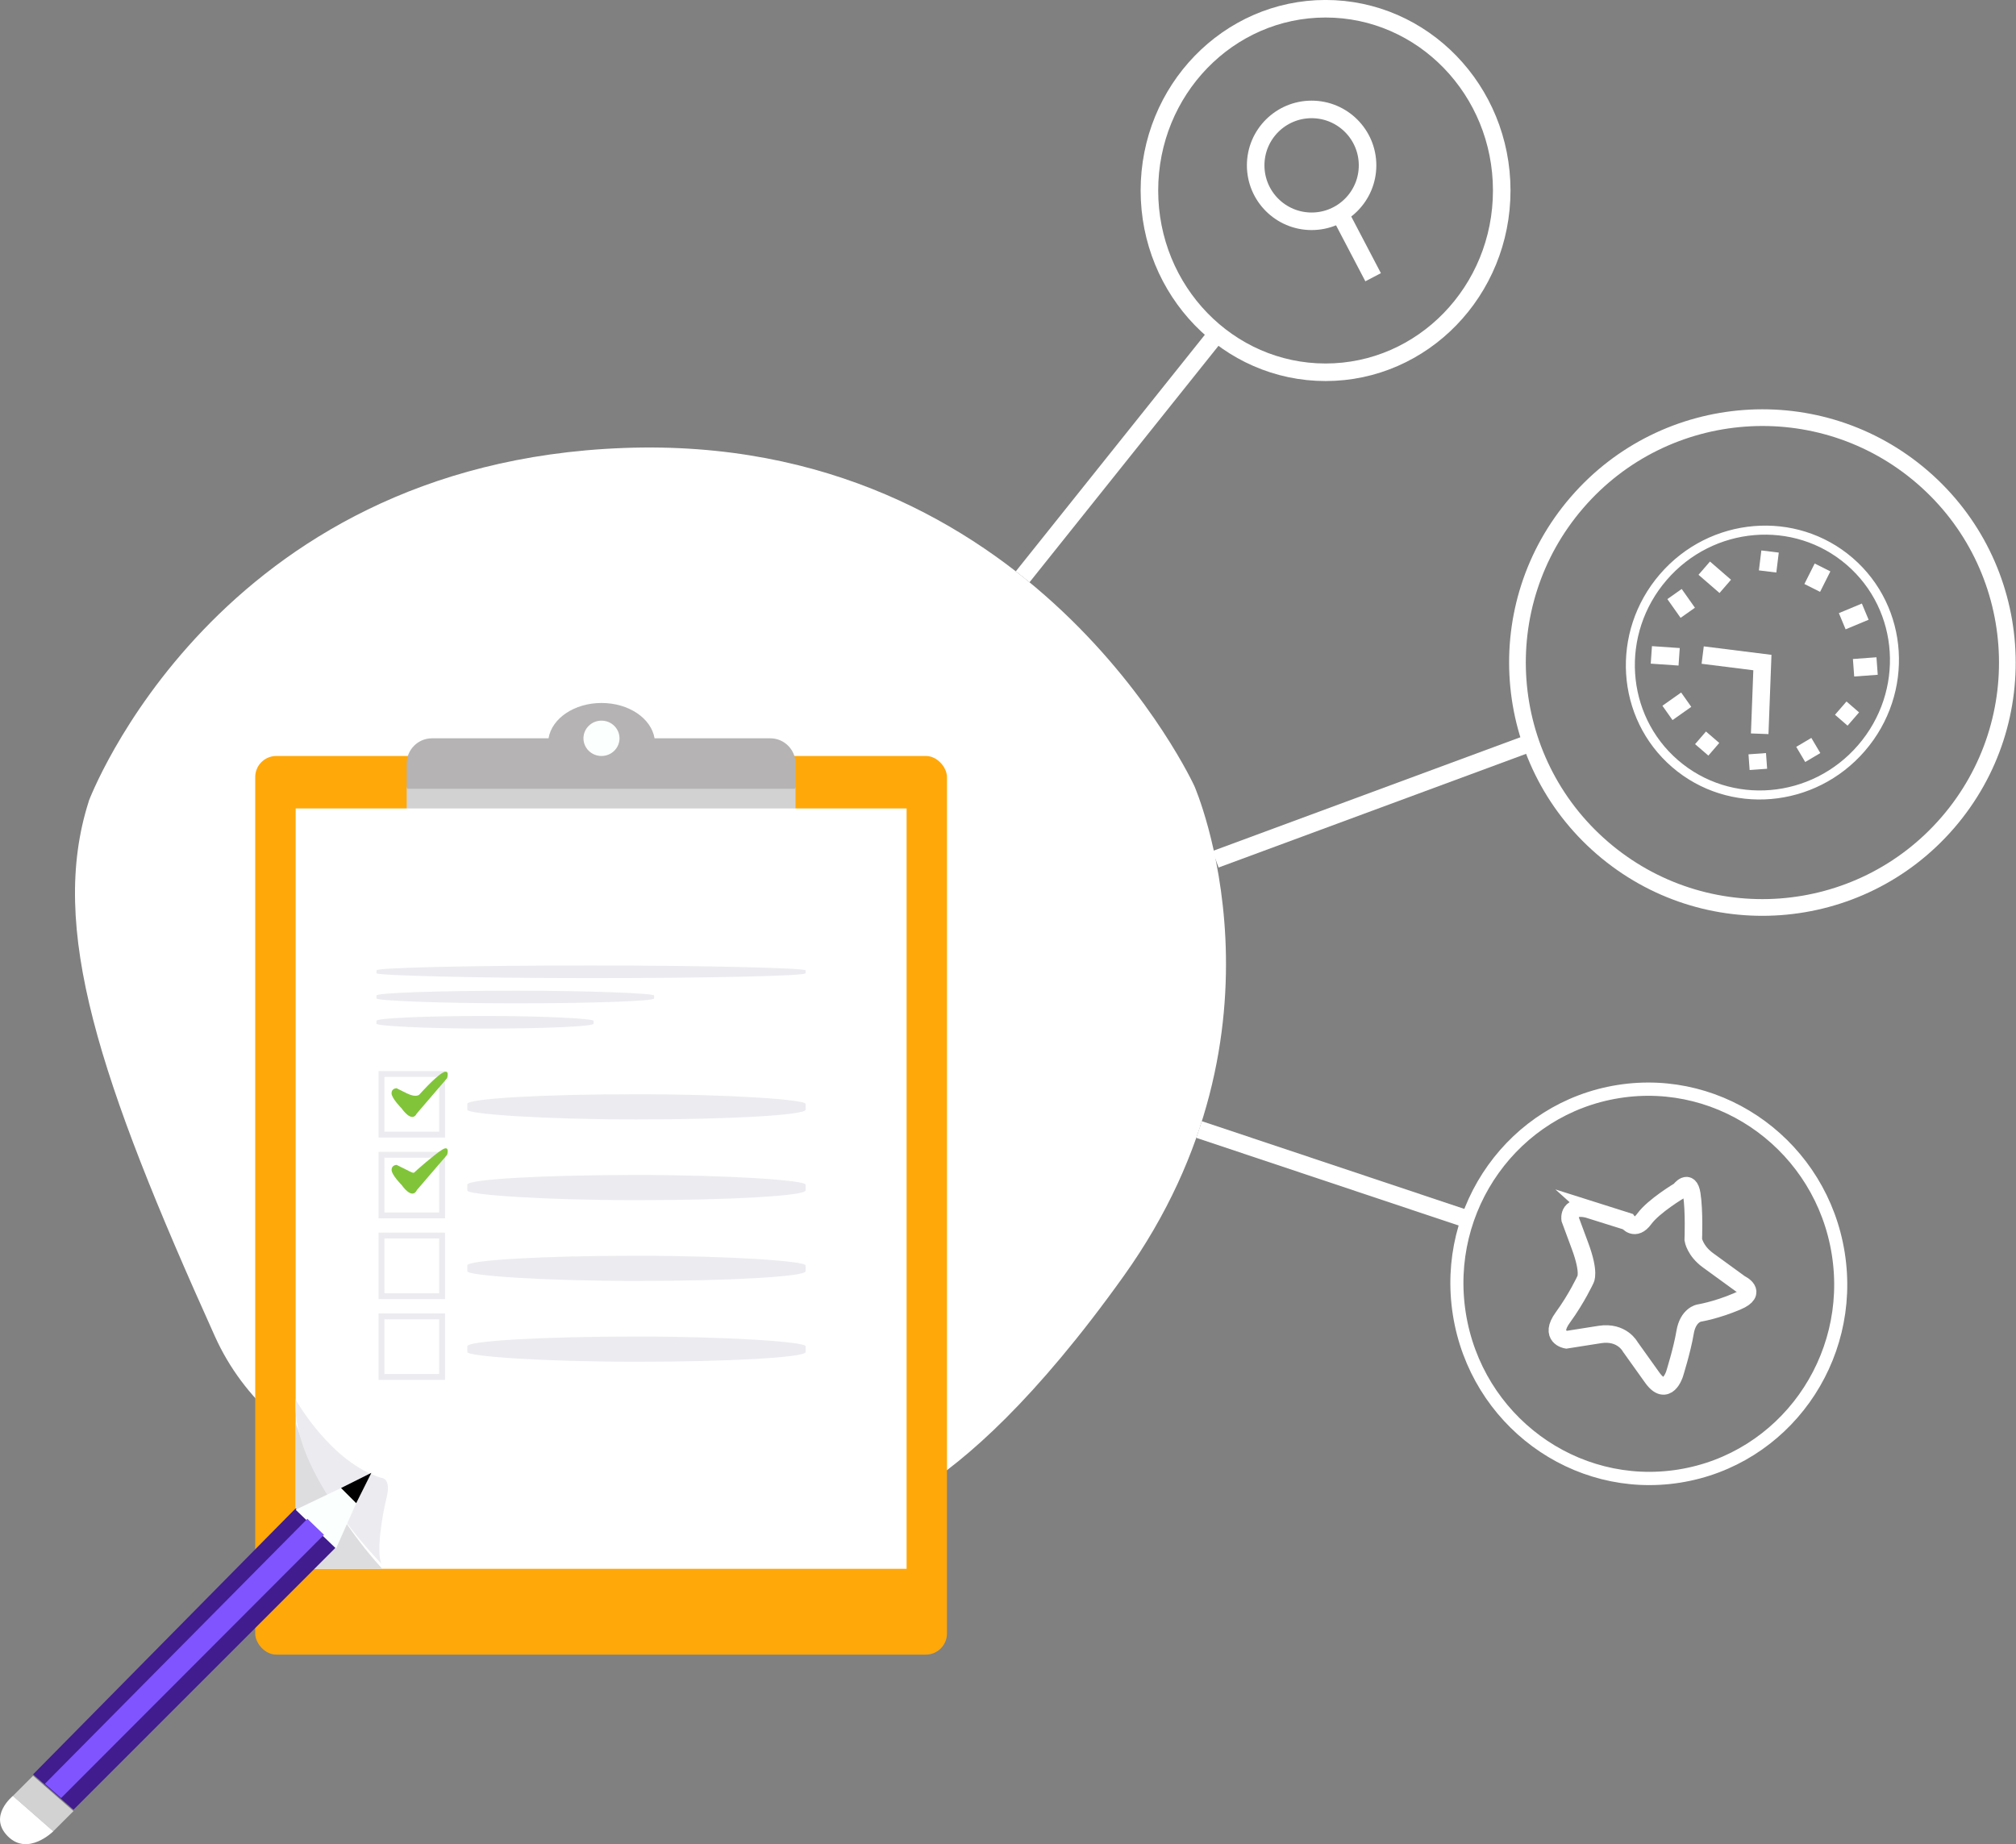 <?xml version="1.0" encoding="UTF-8"?>
<!DOCTYPE svg PUBLIC "-//W3C//DTD SVG 1.1//EN" "http://www.w3.org/Graphics/SVG/1.1/DTD/svg11.dtd">
<!-- Creator: CorelDRAW 2021 (64 Bit) -->
<svg xmlns="http://www.w3.org/2000/svg" xml:space="preserve" width="91.177mm" height="83.416mm" version="1.1" style="shape-rendering:geometricPrecision; text-rendering:geometricPrecision; image-rendering:optimizeQuality; fill-rule:evenodd; clip-rule:evenodd"
viewBox="0 0 336.58 307.93"
 xmlns:xlink="http://www.w3.org/1999/xlink"
 xmlns:xodm="http://www.corel.com/coreldraw/odm/2003">
 <rect x="0" y="0" width="336.58" height="307.93" fill="#808080" stroke="none"/>
 <defs>
  <style type="text/css">
   <![CDATA[
    .str0 {stroke:white;stroke-width:2.93;stroke-miterlimit:22.926}
    .str1 {stroke:#ECECF0;stroke-width:0.98;stroke-miterlimit:22.926}
    .fil1 {fill:none}
    .fil9 {fill:black}
    .fil7 {fill:#401C8E}
    .fil11 {fill:#8054FF}
    .fil12 {fill:#81C43A}
    .fil4 {fill:#B5B3B3}
    .fil3 {fill:#D2D2D2}
    .fil6 {fill:#DDDDE0}
    .fil5 {fill:#ECECF0}
    .fil8 {fill:#FBFFFD}
    .fil13 {fill:#FBFFFD}
    .fil2 {fill:#FFA80A}
    .fil10 {fill:white}
    .fil0 {fill:white}
   ]]>
  </style>
 </defs>
 <g id="Camada_x0020_1">
  <g id="_1831780037856">
   <path class="fil0" d="M14.8 133.81c0,0 21.07,-56.48 89.36,-59.01 68.28,-2.53 95.26,56.48 95.26,56.48 0,0 17.7,40.47 -11.8,81.77 -29.5,41.3 -46.36,40.46 -46.36,40.46 0,0 -85.98,12.64 -105.37,-30.35 -19.39,-42.99 -27.82,-68.28 -21.07,-89.36z"/>
   <circle class="fil1 str0" transform="matrix(0.736 -0.117 0.118 0.747 275.276 214.367)" r="42.98"/>
   <path class="fil1 str0" d="M265.7 202.05l6.03 1.91c0,0 1.23,1.71 2.79,-0.44 1.57,-2.16 5.92,-4.75 5.92,-4.75 0,0 1.57,-2.16 2.01,0.64 0.44,2.79 0.25,7.59 0.25,7.59 0,0 0.29,1.86 2.45,3.43 2.16,1.57 5.39,3.92 5.39,3.92 0,0 3.09,1.42 -0.49,2.94 -3.57,1.52 -6.37,1.96 -6.37,1.96 0,0 -1.86,0.29 -2.35,3.23 -0.49,2.94 -1.76,6.96 -1.76,6.96 0,0 -1.27,4.02 -3.72,0.59 -2.45,-3.43 -3.67,-5.14 -3.67,-5.14 0,0 -1.37,-2.64 -5.09,-2.06 -3.72,0.59 -5.58,0.88 -5.58,0.88 0,0 -2.94,-0.49 -0.59,-3.72 2.35,-3.23 3.77,-6.32 3.77,-6.32 0,0 0.78,-1.08 -0.88,-5.58 -1.67,-4.51 -1.67,-4.51 -1.67,-4.51 0,0 -0.44,-2.79 3.57,-1.52z"/>
   <circle class="fil1 str0" transform="matrix(-0.72 -0.622 0.622 -0.72 294.242 110.631)" r="42.98"/>
   <circle class="fil1 str0" transform="matrix(-0.385 -0.332 0.339 -0.393 294.242 110.631)" r="42.98"/>
   <polyline class="fil1 str0" points="284.27,109.38 294.24,110.63 293.79,122.52 "/>
   <line class="fil1 str0" x1="284.11" y1="125.21" x2="285.93" y2= "123.1" />
   <line class="fil1 str0" x1="293.57" y1="128.47" x2="293.38" y2= "125.85" />
   <line class="fil1 str0" x1="301.15" y1="123.96" x2="302.65" y2= "126.49" />
   <line class="fil1 str0" x1="307.32" y1="118.24" x2="309.42" y2= "120.06" />
   <line class="fil1 str0" x1="309.46" y1="111.5" x2="313.39" y2= "111.21" />
   <line class="fil1 str0" x1="307.57" y1="103.73" x2="311.41" y2= "102.13" />
   <line class="fil1 str0" x1="302.56" y1="98.17" x2="304.28" y2= "94.75" />
   <line class="fil1 str0" x1="295.11" y1="95.42" x2="295.52" y2= "92.09" />
   <line class="fil1 str0" x1="288.04" y1="97.91" x2="284.53" y2= "94.87" />
   <line class="fil1 str0" x1="281.78" y1="102.32" x2="279.57" y2= "99.19" />
   <line class="fil1 str0" x1="275.7" y1="109.35" x2="280.34" y2= "109.67" />
   <line class="fil1 str0" x1="278.39" y1="119.04" x2="281.52" y2= "116.83" />
   <ellipse class="fil1 str0" cx="221.31" cy="31.81" rx="29.41" ry="30.35"/>
   <circle class="fil1 str0" cx="218.98" cy="27.61" r="9.34"/>
   <line class="fil1 str0" x1="223.69" y1="35.67" x2="229.25" y2= "46.29" />
   <rect class="fil2" x="42.61" y="126.23" width="115.49" height="150.05" rx="3.52" ry="3.52"/>
   <rect class="fil3" x="67.9" y="131.28" width="64.91" height="7.59" rx="1.98" ry="0.18"/>
   <path class="fil4" d="M72.12 123.28l19.46 0c0.55,-3.33 4.3,-5.9 8.85,-5.9 4.55,0 8.3,2.57 8.85,5.9l19.33 0c2.32,0 4.21,1.9 4.21,4.21l0 3.96c0,0.14 -0.12,0.26 -0.26,0.26l-64.4 0c-0.14,0 -0.26,-0.12 -0.26,-0.26l0 -3.96c0,-2.32 1.9,-4.21 4.21,-4.21z"/>
   <rect class="fil0" x="49.36" y="134.99" width="102" height="126.96"/>
   <rect class="fil5" x="78.02" y="182.71" width="56.48" height="4.21" rx="28.24" ry="1.62"/>
   <rect class="fil5" x="78.02" y="196.19" width="56.48" height="4.21" rx="28.24" ry="1.62"/>
   <rect class="fil5" x="78.02" y="209.68" width="56.48" height="4.21" rx="28.24" ry="1.62"/>
   <rect class="fil5" x="78.02" y="223.17" width="56.48" height="4.21" rx="28.24" ry="1.62"/>
   <rect class="fil1 str1" x="63.69" y="179.33" width="10.12" height="10.12"/>
   <rect class="fil1 str1" x="63.69" y="192.82" width="10.12" height="10.12"/>
   <rect class="fil1 str1" x="63.69" y="206.31" width="10.12" height="10.12"/>
   <rect class="fil1 str1" x="63.69" y="219.8" width="10.12" height="10.12"/>
   <rect class="fil5" x="62.85" y="161.21" width="71.65" height="2.11" rx="35.83" ry="0.81"/>
   <rect class="fil5" x="62.85" y="165.42" width="46.36" height="2.11" rx="23.18" ry="0.81"/>
   <rect class="fil5" x="62.85" y="169.64" width="36.25" height="2.11" rx="18.12" ry="0.81"/>
   <path class="fil6" d="M63.82 261.95l-14.46 0 0 -24.39c0,0 3.79,12.72 14.46,24.39z"/>
   <polygon class="fil7" points="56.1,258.35 12.27,302.18 5.52,296.28 49.36,251.86 "/>
   <path class="fil5" d="M49.36 233.7c0,0 5.9,10.54 14.33,13.07 0,0 1.69,0 0.84,3.37 -0.84,3.37 -1.69,9.27 -0.84,10.96 0,0 -15.17,-15.17 -14.33,-27.4z"/>
   <polygon class="fil3" points="2.15,299.88 5.52,296.51 12.27,302.41 8.89,305.78 "/>
   <polygon class="fil8" points="56.1,258.57 59.47,250.99 56.94,248.46 49.36,252.09 "/>
   <polygon class="fil9" points="62,245.93 56.94,248.46 59.47,250.99 "/>
   <path class="fil10" d="M2.15 299.88c0,0 -4.21,3.37 -0.84,6.74 3.37,3.37 7.59,-0.84 7.59,-0.84l-6.74 -5.9z"/>
   <polygon class="fil11" points="7.49,297.85 51.32,253.6 54.09,256.27 10.2,300.23 "/>
   <path class="fil12" d="M69.59 198.72l5.06 -5.9c0,0 0.52,-1.69 -0.84,-0.84 -1.36,0.84 -4.5,3.63 -4.64,3.79 -0.14,0.17 -0.57,-0.07 -1.26,-0.42 -0.7,-0.35 -1.69,-0.84 -1.69,-0.84 0,0 -0.84,0 -0.84,0.84 0,0.84 1.69,2.53 1.69,2.53 0,0 1.69,2.53 2.53,0.84z"/>
   <path class="fil12" d="M69.59 185.92l5.06 -5.9c0,0 0.52,-1.69 -0.84,-0.84 -1.36,0.84 -3.75,3.54 -3.75,3.54 0,0 -0.47,0.67 -2.16,-0.17 -1.69,-0.84 -1.69,-0.84 -1.69,-0.84 0,0 -0.84,0 -0.84,0.84 0,0.84 1.69,2.53 1.69,2.53 0,0 1.69,2.53 2.53,0.84z"/>
   <ellipse class="fil13" cx="100.42" cy="123.28" rx="3.01" ry="2.95"/>
   <line class="fil1 str0" x1="203.18" y1="55.71" x2="170.74" y2= "96.31" />
   <line class="fil1 str0" x1="255.6" y1="124.01" x2="202.94" y2= "143.48" />
   <line class="fil1 str0" x1="245" y1="203.58" x2="200.19" y2= "188.6" />
  </g>
 </g>
</svg>
